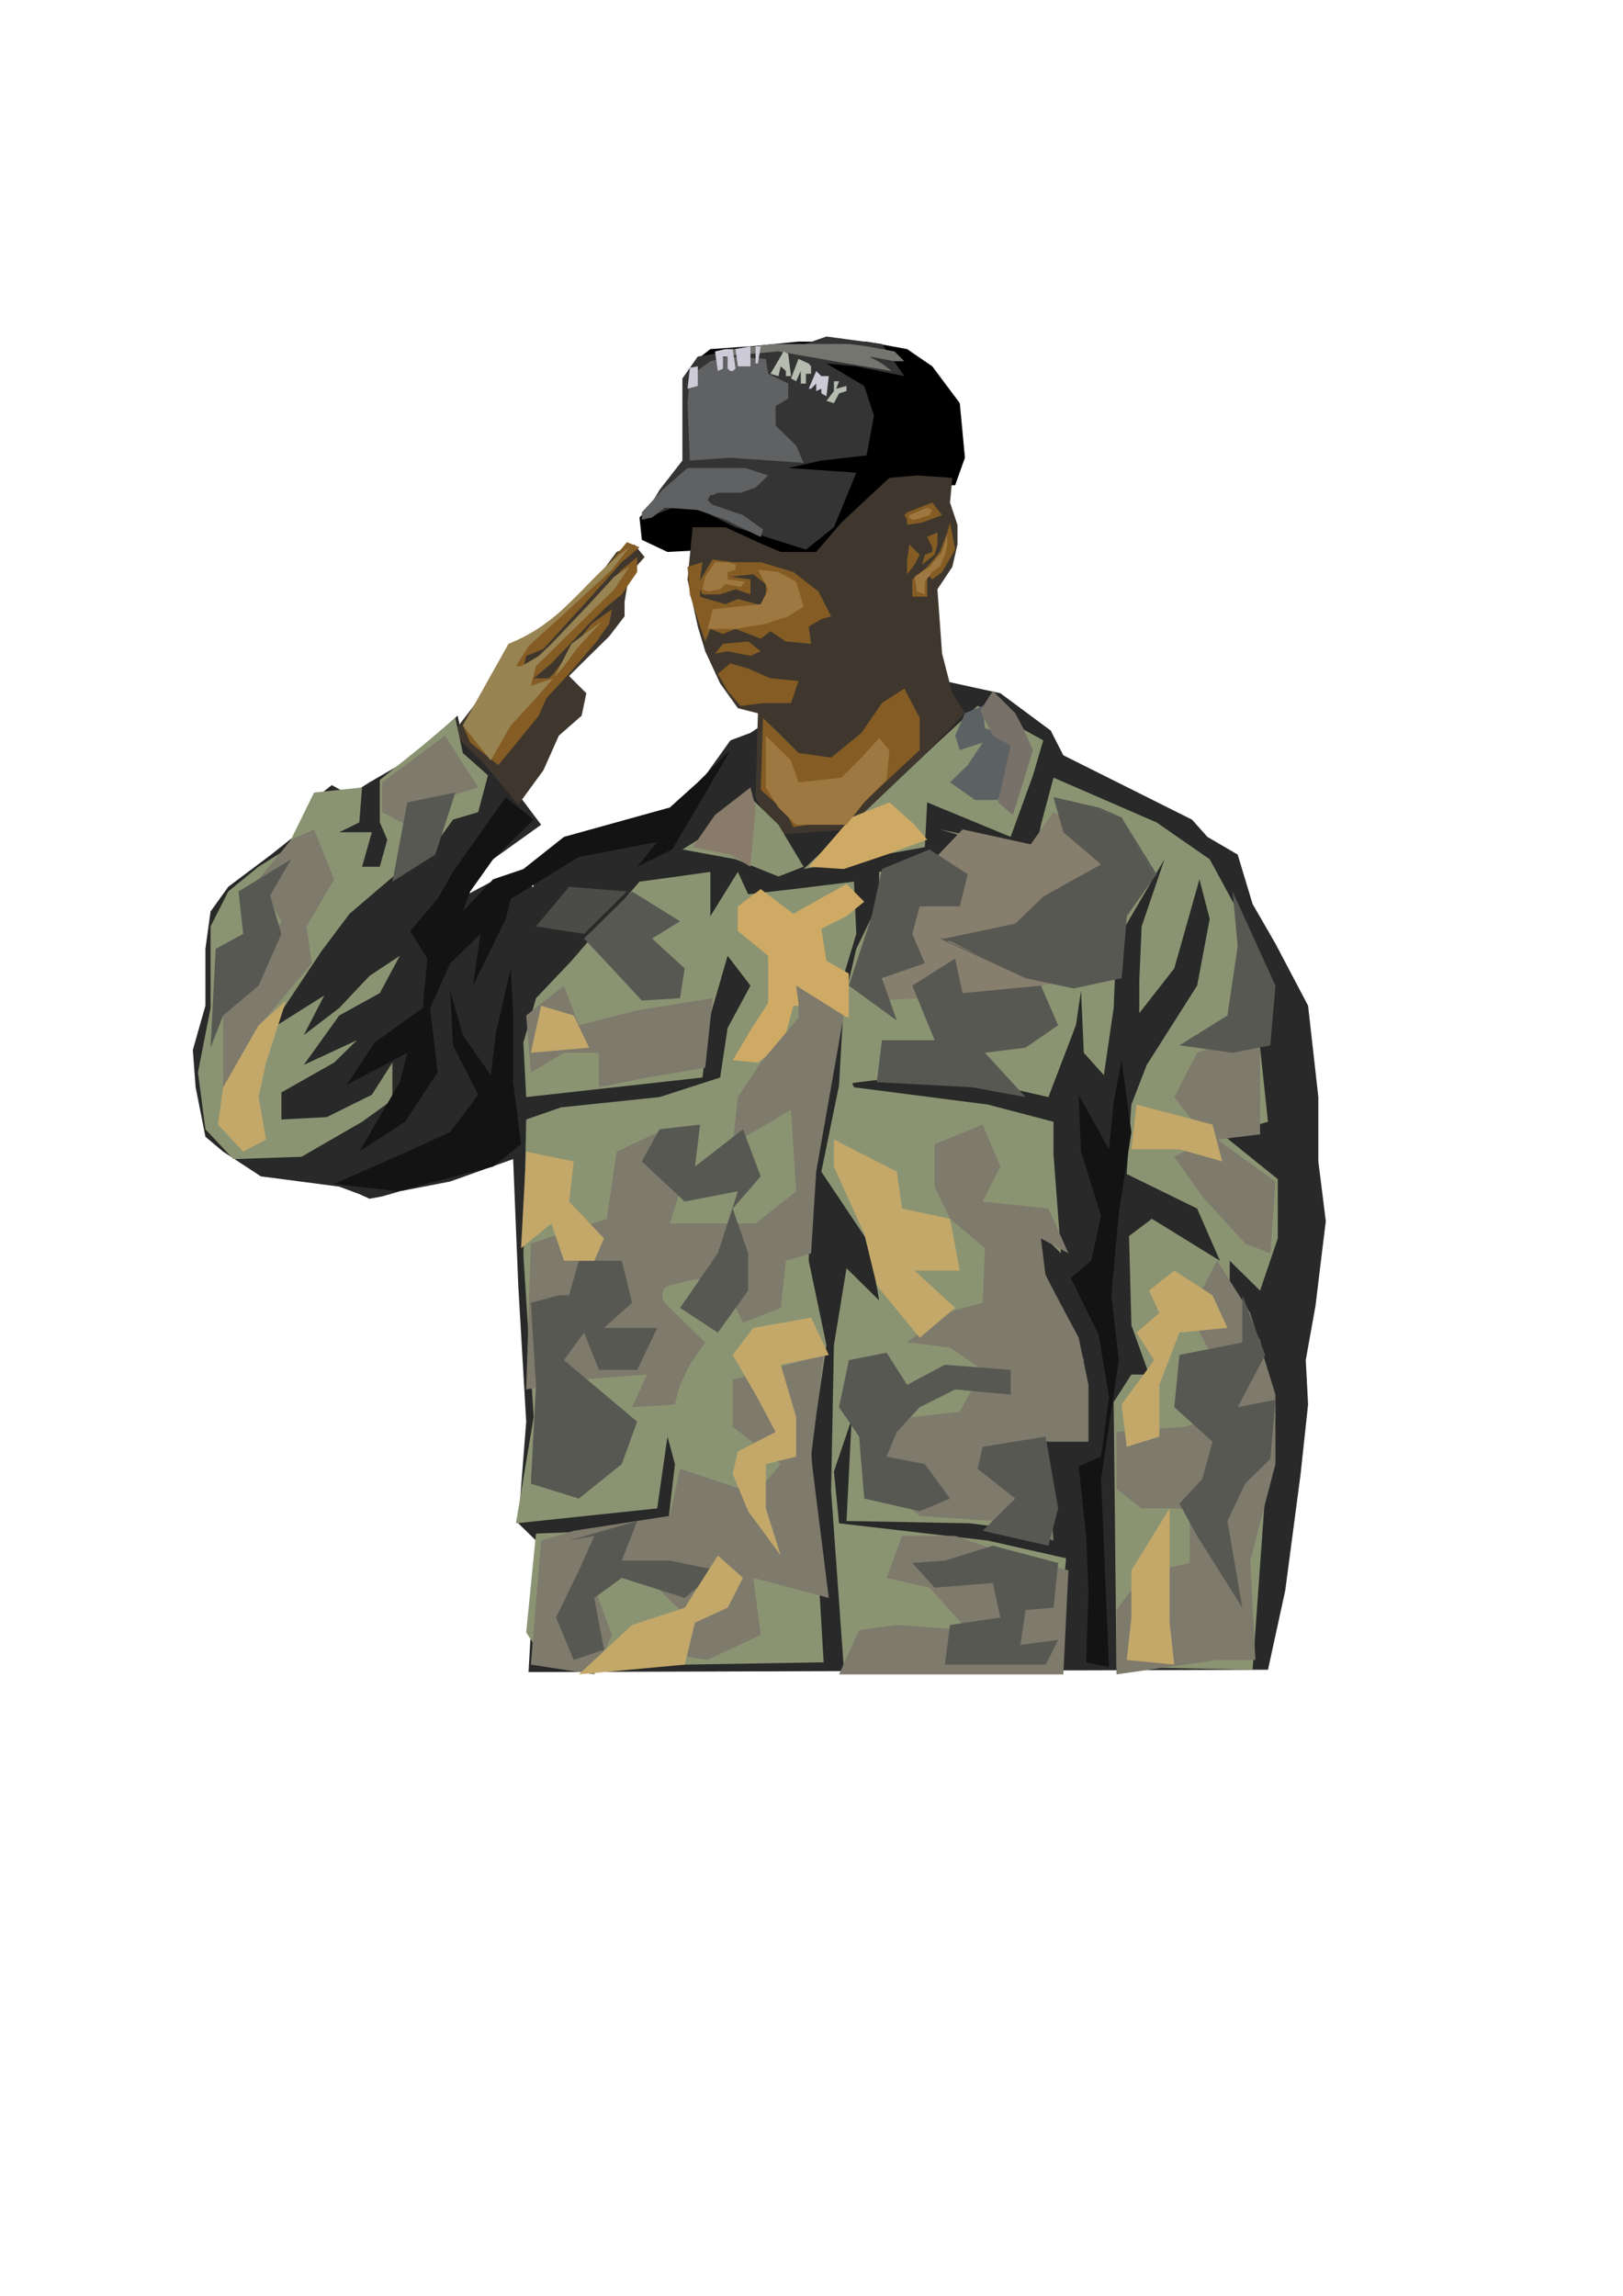 <?xml version="1.0" encoding="UTF-8" standalone="no"?>
<!-- Created with Inkscape (http://www.inkscape.org/) -->
<svg
   xmlns:dc="http://purl.org/dc/elements/1.1/"
   xmlns:cc="http://creativecommons.org/ns#"
   xmlns:rdf="http://www.w3.org/1999/02/22-rdf-syntax-ns#"
   xmlns:svg="http://www.w3.org/2000/svg"
   xmlns="http://www.w3.org/2000/svg"
   xmlns:sodipodi="http://sodipodi.sourceforge.net/DTD/sodipodi-0.dtd"
   xmlns:inkscape="http://www.inkscape.org/namespaces/inkscape"
   width="744.094"
   height="1052.362"
   id="svg6148"
   sodipodi:version="0.32"
   inkscape:version="0.46+pre4"
   sodipodi:docname="veteran2.svg"
   inkscape:output_extension="org.inkscape.output.svg.inkscape">
  <defs
     id="defs6150">
    <inkscape:perspective
       sodipodi:type="inkscape:persp3d"
       inkscape:vp_x="0 : 526.18109 : 1"
       inkscape:vp_y="0 : 1000 : 0"
       inkscape:vp_z="744.09448 : 526.18109 : 1"
       inkscape:persp3d-origin="372.04724 : 350.78739 : 1"
       id="perspective6156" />
  </defs>
  <sodipodi:namedview
     id="base"
     pagecolor="#ffffff"
     bordercolor="#666666"
     borderopacity="1.0"
     gridtolerance="10000"
     guidetolerance="10"
     objecttolerance="10"
     inkscape:pageopacity="0.0"
     inkscape:pageshadow="2"
     inkscape:zoom="0.35"
     inkscape:cx="-91.54177"
     inkscape:cy="597.74071"
     inkscape:document-units="px"
     inkscape:current-layer="layer1"
     showgrid="false"
     inkscape:window-width="1280"
     inkscape:window-height="751"
     inkscape:window-x="-4"
     inkscape:window-y="-4" />
  <g
     inkscape:label="Layer 1"
     inkscape:groupmode="layer"
     id="layer1">
    <path
       d="M 344.061,335.943 L 334.87,339.363 L 312.853,370.144 L 287.416,375.702 L 258.558,385.962 L 243.382,396.222 L 244.664,406.483 L 227.35,403.062 L 214.524,409.903 L 206.402,418.881 L 217.944,399.642 L 248.084,378.053 L 231.839,356.463 L 212.173,339.363 L 209.822,328.034 L 186.736,348.554 L 169.422,358.601 L 160.23,364.372 L 152.107,359.883 L 145.053,365.441 L 135.862,382.542 L 124.319,391.733 L 104.653,406.483 L 96.53,417.812 L 94.179,434.912 L 94.179,460.991 L 88.407,481.298 L 89.69,498.398 L 94.179,521.057 L 102.302,527.897 L 119.616,539.226 L 155.527,543.929 L 164.719,547.349 L 169.422,549.486 L 175.193,548.418 L 183.316,546.066 L 206.402,541.577 L 235.259,531.317 L 237.61,589.245 L 241.244,651.662 L 237.61,698.262 L 245.733,706.171 L 242.313,766.45 L 581.332,765.381 L 589.241,729.043 L 596.295,675.603 L 599.715,643.753 L 598.647,623.446 L 603.135,598.437 L 605.487,578.985 L 607.838,559.747 L 604.418,532.386 L 604.418,502.887 L 599.715,460.991 L 584.752,432.561 L 574.278,414.392 L 567.438,391.733 L 553.544,383.611 L 546.49,375.702 L 487.493,346.203 L 481.721,334.874 L 458.635,317.773 L 433.198,312.216 L 359.238,325.682 L 344.061,335.943"
       style="fill:#292929;fill-opacity:1;fill-rule:nonzero;stroke:none"
       id="path4034" />
    <path
       d="M 325.678,160.02 L 344.061,158.738 L 366.078,156.6 L 397.287,156.6 L 415.884,160.02 L 427.427,167.929 L 440.039,184.816 L 442.39,209.826 L 437.901,222.437 L 413.533,222.437 L 393.867,233.767 L 376.553,253.005 L 361.376,255.356 L 346.413,250.867 L 306.013,253.005 L 294.256,247.447 L 293.187,237.187 L 306.013,223.506 L 317.555,211.108 L 315.204,178.19 L 319.907,164.509 L 325.678,160.02"
       style="fill:#000000;fill-opacity:1;fill-rule:nonzero;stroke:none"
       id="path4036" />
    <path
       d="M 317.555,241.676 L 332.518,241.676 L 349.833,249.585 L 357.956,253.005 L 374.201,253.005 L 385.744,239.538 L 407.761,219.017 L 420.373,217.949 L 436.618,219.017 L 435.55,230.346 L 438.97,240.607 L 438.97,249.585 L 436.618,259.845 L 429.778,270.105 L 431.916,299.604 L 436.618,317.773 L 442.39,326.965 L 390.447,380.19 L 355.604,382.542 L 346.413,365.441 L 347.482,326.965 L 338.29,324.613 L 330.167,313.284 L 323.327,298.535 L 319.907,287.206 L 315.204,265.616 L 317.555,241.676"
       style="fill:#3f372d;fill-opacity:1;fill-rule:nonzero;stroke:none"
       id="path4038" />
    <path
       d="M 207.684,335.943 L 229.487,307.513 L 233.121,298.535 L 238.893,294.046 L 254.925,282.503 L 275.873,262.196 L 282.713,253.005 L 290.836,249.585 L 295.538,255.356 L 288.484,263.265 L 286.347,275.877 L 286.347,282.503 L 279.293,291.695 L 266.681,304.093 L 260.91,309.864 L 268.819,317.773 L 266.681,328.034 L 256.207,337.225 L 249.153,353.043 L 237.61,368.861 L 221.578,349.623 L 207.684,335.943"
       style="fill:#3f372d;fill-opacity:1;fill-rule:nonzero;stroke:none"
       id="path4040" />
    <path
       d="M 326.747,256.425 L 319.907,267.754 L 322.044,272.457 L 330.167,272.457 L 337.221,270.105 L 344.061,272.457 L 344.061,265.616 L 334.87,264.334 L 345.344,263.265 L 351.115,267.754 L 351.115,278.014 L 338.29,274.594 L 332.518,276.946 L 324.396,274.594 L 320.976,273.525 L 320.976,265.616 L 322.044,257.707 L 315.204,259.845 L 316.273,272.457 L 319.907,283.786 L 323.327,294.046 L 325.678,288.275 L 331.45,290.626 L 337.221,288.275 L 348.764,292.764 L 353.253,289.344 L 360.307,294.046 L 371.85,295.115 L 370.781,287.206 L 376.553,283.786 L 381.041,282.503 L 375.27,271.174 L 363.727,262.196 L 348.764,257.707 L 335.939,257.707 L 326.747,256.425"
       style="fill:#845c24;fill-opacity:1;fill-rule:nonzero;stroke:none"
       id="path4042" />
    <path
       d="M 331.45,295.115 L 342.993,294.046 L 348.764,298.535 L 344.061,300.673 L 333.587,298.535 L 327.816,299.604 L 331.45,295.115"
       style="fill:#845c24;fill-opacity:1;fill-rule:nonzero;stroke:none"
       id="path4044" />
    <path
       d="M 342.993,306.444 L 334.87,304.093 L 329.098,308.795 L 333.587,316.704 L 339.572,323.545 L 349.833,322.262 L 362.658,322.262 L 366.078,312.216 L 353.253,310.933 L 342.993,306.444"
       style="fill:#845c24;fill-opacity:1;fill-rule:nonzero;stroke:none"
       id="path4046" />
    <path
       d="M 334.87,305.375 L 342.993,307.513 L 353.253,310.933 L 366.078,312.216 L 361.376,322.262 L 349.833,322.262 L 339.572,323.545 L 334.87,315.636 L 330.167,308.795 L 334.87,305.375"
       style="fill:#845c24;fill-opacity:1;fill-rule:nonzero;stroke:none"
       id="path4048" />
    <path
       d="M 349.833,329.102 L 348.764,362.021 L 360.307,372.281 L 363.727,379.122 L 384.675,375.702 L 400.707,363.304 L 421.655,343.852 L 421.655,329.102 L 414.601,315.636 L 404.341,322.262 L 394.936,335.943 L 381.041,347.272 L 366.078,345.134 L 356.887,335.943 L 349.833,329.102"
       style="fill:#845c24;fill-opacity:1;fill-rule:nonzero;stroke:none"
       id="path4050" />
    <path
       d="M 415.884,234.835 L 427.427,230.346 L 431.916,236.118 L 422.724,239.538 L 415.884,240.607 L 415.884,238.255 L 414.601,236.118 L 415.884,234.835"
       style="fill:#845c24;fill-opacity:1;fill-rule:nonzero;stroke:none"
       id="path4052" />
    <path
       d="M 429.778,244.027 L 429.778,249.585 L 428.496,254.287 L 422.724,258.776 L 424.007,254.287 L 427.427,253.005 L 427.427,250.867 L 425.075,246.165 L 429.778,244.027"
       style="fill:#845c24;fill-opacity:1;fill-rule:nonzero;stroke:none"
       id="path4054" />
    <path
       d="M 416.953,249.585 L 421.655,254.287 L 419.304,258.776 L 415.884,263.265 L 415.884,256.425 L 416.953,249.585"
       style="fill:#845c24;fill-opacity:1;fill-rule:nonzero;stroke:none"
       id="path4056" />
    <path
       d="M 434.267,244.027 L 430.847,253.005 L 425.075,259.845 L 418.235,265.616 L 418.235,273.525 L 425.075,273.525 L 425.075,263.265 L 427.427,265.616 L 431.916,262.196 L 437.901,251.936 L 436.618,245.096 L 435.55,239.538 L 434.267,244.027"
       style="fill:#845c24;fill-opacity:1;fill-rule:nonzero;stroke:none"
       id="path4058" />
    <path
       d="M 215.593,326.965 L 234.19,300.673 L 244.664,294.046 L 272.453,266.685 L 287.416,248.516 L 293.187,250.867 L 285.064,257.707 L 268.819,275.877 L 249.153,297.466 L 241.244,300.673 L 239.962,306.444 L 250.436,298.535 L 270.101,276.946 L 285.064,261.128 L 292.118,255.356 L 292.118,262.196 L 285.064,272.457 L 278.224,278.014 L 270.101,285.923 L 252.787,304.093 L 244.664,310.933 L 251.504,310.933 L 253.856,308.795 L 263.047,296.184 L 271.17,285.923 L 280.575,279.297 L 279.293,285.923 L 273.521,294.046 L 260.91,308.795 L 250.436,320.125 L 247.015,328.034 L 233.121,345.134 L 228.419,350.692 L 215.593,340.432 L 212.173,332.523 L 215.593,326.965"
       style="fill:#845c24;fill-opacity:1;fill-rule:nonzero;stroke:none"
       id="path4060" />
    <path
       d="M 310.501,401.78 L 293.187,404.131 L 261.979,440.47 L 245.733,457.571 L 239.962,477.878 L 241.244,502.887 L 322.044,493.909 L 325.678,465.48 L 333.587,438.119 L 344.061,451.799 L 333.587,471.251 L 330.167,493.909 L 302.379,502.887 L 257.276,507.59 L 241.244,513.148 L 239.962,575.565 L 244.664,649.525 L 236.541,698.262 L 301.31,691.421 L 306.013,658.503 L 309.433,671.114 L 306.013,700.613 L 245.733,702.964 L 241.244,748.281 L 251.504,764.099 L 377.621,761.961 L 371.85,664.274 L 378.904,616.606 L 370.781,577.916 L 371.85,534.737 L 382.324,462.06 L 392.584,428.072 L 391.516,404.131 L 363.727,407.551 L 342.993,409.903 L 338.29,399.642 L 325.678,419.949 L 325.678,399.642 L 310.501,401.78"
       style="fill:#8b9472;fill-opacity:1;fill-rule:nonzero;stroke:none"
       id="path4062" />
    <path
       d="M 341.71,363.304 L 325.678,381.473 L 312.853,389.382 L 337.221,393.871 L 356.887,401.78 L 368.43,397.291 L 356.887,378.053 L 341.71,363.304"
       style="fill:#8b9472;fill-opacity:1;fill-rule:nonzero;stroke:none"
       id="path4064" />
    <path
       d="M 448.161,323.545 L 428.496,341.714 L 398.57,370.144 L 368.43,398.36 L 424.007,388.313 L 425.075,367.793 L 463.338,383.611 L 473.598,355.395 L 478.301,339.363 L 459.704,329.102 L 448.161,323.545"
       style="fill:#8b9472;fill-opacity:1;fill-rule:nonzero;stroke:none"
       id="path4066" />
    <path
       d="M 438.97,382.542 L 435.55,397.291 L 403.058,399.642 L 403.058,413.323 L 392.584,434.912 L 386.813,459.708 L 384.675,497.33 L 393.867,496.047 L 430.847,491.558 L 480.652,502.887 L 493.264,469.969 L 495.615,454.151 L 496.898,482.58 L 506.09,492.841 L 510.578,462.06 L 511.861,431.492 L 533.878,393.871 L 523.404,424.652 L 522.335,449.662 L 522.335,464.411 L 538.367,443.89 L 549.91,403.062 L 554.613,421.232 L 548.841,451.799 L 525.755,488.138 L 518.701,506.307 L 516.564,538.157 L 548.841,553.975 L 559.315,577.916 L 528.107,558.678 L 517.632,566.587 L 518.701,607.415 L 526.824,630.073 L 518.701,630.073 L 510.578,642.685 L 511.861,764.099 L 574.278,765.381 L 580.05,684.795 L 584.752,648.242 L 577.698,614.255 L 563.804,593.734 L 563.804,577.916 L 577.698,591.597 L 585.821,567.656 L 585.821,540.509 L 560.384,519.988 L 581.332,514.216 L 577.698,480.229 L 571.927,425.721 L 554.613,393.871 L 530.244,376.984 L 483.004,356.463 L 477.232,378.053 L 473.598,397.291 L 452.864,384.893 L 430.847,380.19 L 438.97,382.542"
       style="fill:#8b9472;fill-opacity:1;fill-rule:nonzero;stroke:none"
       id="path4068" />
    <path
       d="M 391.516,498.398 L 452.864,506.307 L 483.004,514.216 L 483.004,529.179 L 486.424,574.496 L 472.53,560.815 L 477.232,580.267 L 486.424,598.437 L 496.898,623.446 L 489.844,658.503 L 477.232,655.083 L 480.652,702.964 L 444.741,698.262 L 388.095,697.193 L 390.447,650.594 L 382.324,674.535 L 384.675,698.262 L 452.864,706.171 L 488.775,714.293 L 484.073,764.099 L 386.813,764.099 L 381.041,683.512 L 382.324,616.606 L 388.095,581.336 L 403.058,596.085 L 398.57,570.007 L 376.553,537.088 L 386.813,487.069 L 391.516,498.398"
       style="fill:#8b9472;fill-opacity:1;fill-rule:nonzero;stroke:none"
       id="path4070" />
    <path
       d="M 208.753,329.102 L 212.173,345.134 L 223.716,355.395 L 219.227,372.281 L 207.684,375.702 L 199.561,387.031 L 188.018,395.153 L 160.23,418.881 L 147.404,435.981 L 123.25,472.32 L 148.687,456.288 L 139.282,474.457 L 155.527,462.06 L 169.422,447.31 L 183.316,438.119 L 174.124,455.219 L 155.527,465.48 L 139.282,488.138 L 163.65,476.809 L 153.176,487.069 L 129.021,500.75 L 129.021,513.148 L 149.756,512.079 L 170.49,501.818 L 179.896,487.069 L 179.896,504.17 L 166.001,514.216 L 138.213,530.248 L 107.004,531.317 L 94.179,517.636 L 90.759,491.558 L 96.53,462.06 L 96.53,424.652 L 104.653,408.62 L 118.547,397.291 L 131.159,389.382 L 143.984,363.304 L 166.001,360.952 L 164.719,376.984 L 155.527,381.473 L 170.49,381.473 L 166.001,397.291 L 174.124,397.291 L 177.544,384.893 L 174.124,376.984 L 174.124,357.532 L 193.79,341.714 L 208.753,329.102"
       style="fill:#8b9472;fill-opacity:1;fill-rule:nonzero;stroke:none"
       id="path4072" />
    <path
       d="M 396.218,176.907 L 378.904,166.647 L 392.584,167.929 L 414.601,172.418 L 404.341,157.669 L 378.904,154.249 L 359.238,161.089 L 333.587,161.089 L 319.907,163.44 L 312.853,173.487 L 312.853,211.108 L 302.379,224.575 L 294.256,238.255 L 311.784,231.415 L 323.327,234.835 L 337.221,241.676 L 369.499,251.936 L 382.324,241.676 L 392.584,216.666 L 361.376,214.528 L 376.553,211.108 L 397.287,208.757 L 400.707,190.588 L 396.218,176.907"
       style="fill:#343434;fill-opacity:1;fill-rule:nonzero;stroke:none"
       id="path4074" />
    <path
       d="M 315.204,214.528 L 303.661,224.575 L 294.256,234.835 L 294.256,238.255 L 298.959,237.187 L 304.73,232.698 L 319.907,233.767 L 332.518,238.255 L 348.764,246.165 L 349.833,242.744 L 340.641,236.118 L 326.747,231.415 L 324.396,229.278 L 325.678,226.926 L 326.747,226.926 L 329.098,225.858 L 339.572,225.858 L 346.413,223.506 L 352.184,217.949 L 341.71,214.528 L 315.204,214.528"
       style="fill:#606162;fill-opacity:1;fill-rule:nonzero;stroke:none"
       id="path4076" />
    <path
       d="M 389.164,157.669 L 354.536,157.669 L 335.939,160.02 L 330.167,163.44 L 356.887,161.089 L 382.324,165.578 L 408.83,170.067 L 404.341,166.647 L 398.57,163.44 L 410.112,165.578 L 414.601,165.578 L 410.112,161.089 L 397.287,158.738 L 389.164,157.669"
       style="fill:#75756f;fill-opacity:1;fill-rule:nonzero;stroke:none"
       id="path4078" />
    <path
       d="M 325.678,165.578 L 316.273,172.418 L 315.204,184.816 L 316.273,211.108 L 334.87,209.826 L 368.43,212.177 L 365.01,204.268 L 355.604,195.076 L 355.604,186.099 L 361.376,182.679 L 361.376,175.838 L 352.184,171.349 L 351.115,164.509 L 333.587,163.44 L 325.678,165.578"
       style="fill:#606162;fill-opacity:1;fill-rule:nonzero;stroke:none"
       id="path4080" />
    <path
       d="M 407.761,367.793 L 390.447,374.633 L 370.781,397.291 L 386.813,398.36 L 406.479,391.733 L 425.075,384.893 L 419.304,378.053 L 407.761,367.793"
       style="fill:#ceaa65;fill-opacity:1;fill-rule:nonzero;stroke:none"
       id="path4082" />
    <path
       d="M 346.413,370.144 L 344.061,397.291 L 334.87,391.733 L 317.555,388.313 L 327.816,373.564 L 344.061,360.952 L 346.413,370.144"
       style="fill:#897b6a;fill-opacity:1;fill-rule:nonzero;stroke:none"
       id="path4084" />
    <path
       d="M 450.513,323.545 L 442.39,326.965 L 437.901,337.225 L 440.039,343.852 L 450.513,340.432 L 443.672,350.692 L 435.55,358.601 L 447.092,366.724 L 457.567,366.724 L 463.338,350.692 L 463.338,337.225 L 451.581,333.805 L 450.513,323.545"
       style="fill:#5c6264;fill-opacity:1;fill-rule:nonzero;stroke:none"
       id="path4086" />
    <path
       d="M 455.215,316.704 L 449.444,325.682 L 455.215,337.225 L 463.338,341.714 L 457.567,367.793 L 464.407,373.564 L 473.598,343.852 L 469.11,333.805 L 465.476,326.965 L 455.215,316.704"
       style="fill:#787169;fill-opacity:1;fill-rule:nonzero;stroke:none"
       id="path4088" />
    <path
       d="M 348.764,407.551 L 363.727,418.881 L 388.095,405.2 L 396.218,413.323 L 388.095,419.949 L 376.553,425.721 L 378.904,440.47 L 389.164,446.242 L 389.164,466.548 L 377.621,462.06 L 363.727,460.991 L 359.238,477.878 L 347.482,487.069 L 335.939,486 L 344.061,472.32 L 352.184,459.708 L 352.184,438.119 L 338.29,426.79 L 338.29,415.46 L 348.764,407.551"
       style="fill:#ceaa65;fill-opacity:1;fill-rule:nonzero;stroke:none"
       id="path4090" />
    <path
       d="M 313.922,168.998 L 319.907,167.929 L 319.907,176.907 L 315.204,178.19 L 316.273,168.998 L 313.922,168.998"
       style="fill:#cecbd8;fill-opacity:1;fill-rule:nonzero;stroke:none"
       id="path4092" />
    <path
       d="M 327.816,161.089 L 329.098,170.067 L 331.45,168.998 L 331.45,163.44 L 333.587,163.44 L 333.587,168.998 L 334.87,170.067 L 335.939,170.067 L 337.221,168.998 L 335.939,160.02 L 332.518,160.02 L 327.816,161.089"
       style="fill:#cecbd8;fill-opacity:1;fill-rule:nonzero;stroke:none"
       id="path4094" />
    <path
       d="M 337.221,160.02 L 338.29,167.929 L 344.061,167.929 L 344.061,158.738 L 337.221,160.02"
       style="fill:#cecbd8;fill-opacity:1;fill-rule:nonzero;stroke:none"
       id="path4096" />
    <path
       d="M 346.413,158.738 L 346.413,166.647 L 347.482,166.647 L 348.764,158.738 L 346.413,158.738"
       style="fill:#cecbd8;fill-opacity:1;fill-rule:nonzero;stroke:none"
       id="path4098" />
    <path
       d="M 359.238,161.089 L 353.253,171.349 L 356.887,172.418 L 357.956,167.929 L 360.307,170.067 L 360.307,172.418 L 362.658,172.418 L 361.376,162.158 L 359.238,161.089"
       style="fill:#b5bbae;fill-opacity:1;fill-rule:nonzero;stroke:none"
       id="path4100" />
    <path
       d="M 366.078,164.509 L 362.658,173.487 L 365.01,174.77 L 367.147,170.067 L 367.147,175.838 L 369.499,175.838 L 369.499,171.349 L 371.85,171.349 L 371.85,167.929 L 370.781,166.647 L 366.078,164.509"
       style="fill:#b5bbae;fill-opacity:1;fill-rule:nonzero;stroke:none"
       id="path4102" />
    <path
       d="M 374.201,170.067 L 370.781,178.19 L 371.85,178.19 L 374.201,175.838 L 374.201,179.258 L 376.553,178.19 L 376.553,180.327 L 378.904,181.61 L 379.973,172.418 L 376.553,172.418 L 374.201,170.067"
       style="fill:#cecbd8;fill-opacity:1;fill-rule:nonzero;stroke:none"
       id="path4104" />
    <path
       d="M 382.324,174.77 L 382.324,179.258 L 378.904,183.747 L 382.324,184.816 L 384.675,180.327 L 388.095,179.258 L 388.095,176.907 L 383.393,178.19 L 384.675,174.77 L 382.324,174.77"
       style="fill:#b5bbae;fill-opacity:1;fill-rule:nonzero;stroke:none"
       id="path4106" />
    <path
       d="M 351.115,343.852 L 351.115,360.952 L 356.887,370.144 L 365.01,378.053 L 388.095,378.053 L 396.218,367.793 L 406.479,357.532 L 407.761,343.852 L 403.058,338.294 L 394.936,347.272 L 385.744,356.463 L 366.078,358.601 L 362.658,348.554 L 351.115,337.225 L 351.115,343.852"
       style="fill:#9d7840;fill-opacity:1;fill-rule:nonzero;stroke:none"
       id="path4108" />
    <path
       d="M 347.482,261.128 L 352.184,270.105 L 348.764,276.946 L 338.29,278.014 L 326.747,279.297 L 324.396,288.275 L 337.221,288.275 L 351.115,285.923 L 361.376,282.503 L 368.43,278.014 L 365.01,266.685 L 356.887,262.196 L 347.482,261.128"
       style="fill:#9d7840;fill-opacity:1;fill-rule:nonzero;stroke:none"
       id="path4110" />
    <path
       d="M 327.816,257.707 L 323.327,264.334 L 322.044,270.105 L 324.396,271.174 L 330.167,270.105 L 332.518,267.754 L 339.572,269.037 L 341.71,266.685 L 333.587,265.616 L 333.587,262.196 L 337.221,261.128 L 337.221,258.776 L 333.587,257.707 L 327.816,257.707"
       style="fill:#9d7840;fill-opacity:1;fill-rule:nonzero;stroke:none"
       id="path4112" />
    <path
       d="M 416.953,236.118 L 425.075,232.698 L 427.427,233.767 L 426.144,236.118 L 419.304,238.255 L 418.235,238.255 L 416.953,237.187 L 416.953,236.118"
       style="fill:#9d7840;fill-opacity:1;fill-rule:nonzero;stroke:none"
       id="path4114" />
    <path
       d="M 419.304,264.334 L 420.373,271.174 L 424.007,272.457 L 424.007,266.685 L 427.427,262.196 L 430.847,259.845 L 433.198,254.287 L 434.267,249.585 L 434.267,245.096 L 431.916,253.005 L 426.144,259.845 L 419.304,264.334"
       style="fill:#9d7840;fill-opacity:1;fill-rule:nonzero;stroke:none"
       id="path4116" />
    <path
       d="M 483.004,372.281 L 514.212,389.382 L 504.807,404.131 L 477.232,417.812 L 472.53,430.21 L 483.004,450.73 L 460.987,455.219 L 401.99,458.639 L 421.655,400.711 L 441.321,380.19 L 472.53,387.031 L 483.004,372.281"
       style="fill:#877e6d;fill-opacity:1;fill-rule:nonzero;stroke:none"
       id="path4118" />
    <path
       d="M 426.144,389.382 L 443.672,400.711 L 440.039,415.46 L 421.655,415.46 L 418.235,428.072 L 424.007,441.539 L 404.341,448.379 L 411.181,467.831 L 389.164,451.799 L 399.638,419.949 L 404.341,398.36 L 426.144,389.382"
       style="fill:#585853;fill-opacity:1;fill-rule:nonzero;stroke:none"
       id="path4120" />
    <path
       d="M 483.004,365.441 L 493.264,367.793 L 514.212,374.633 L 529.175,400.711 L 516.564,419.949 L 514.212,448.379 L 492.195,451.799 L 470.178,448.379 L 433.198,430.21 L 465.476,424.652 L 479.37,410.972 L 504.807,396.222 L 487.493,380.19 L 483.004,365.441"
       style="fill:#585853;fill-opacity:1;fill-rule:nonzero;stroke:none"
       id="path4122" />
    <path
       d="M 483.004,365.441 L 487.493,381.473 L 504.807,396.222 L 478.301,410.972 L 465.476,423.369 L 433.198,430.21 L 430.847,430.21 L 470.178,448.379 L 492.195,453.082 L 514.212,448.379 L 516.564,419.949 L 530.244,400.711 L 514.212,374.633 L 503.738,370.144 L 493.264,367.793 L 483.004,365.441 z M 487.493,380.19 L 484.073,366.724 L 494.547,368.861 L 503.738,371.213 L 514.212,374.633 L 529.175,400.711 L 515.281,419.949 L 512.93,447.31 L 492.195,451.799 L 470.178,447.31 L 434.267,431.492 L 465.476,424.652 L 479.37,412.04 L 504.807,396.222 L 506.09,396.222 L 487.493,380.19"
       style="fill:#585853;fill-opacity:1;fill-rule:nonzero;stroke:none"
       id="path4124" />
    <path
       d="M 258.558,451.799 L 265.399,469.969 L 292.118,463.128 L 326.747,457.571 L 323.327,489.421 L 296.607,493.909 L 274.59,498.398 L 274.59,482.58 L 258.558,482.58 L 243.382,491.558 L 241.244,465.48 L 258.558,451.799"
       style="fill:#7e7a6c;fill-opacity:1;fill-rule:nonzero;stroke:none"
       id="path4126" />
    <path
       d="M 365.01,467.831 L 348.764,487.069 L 338.29,502.887 L 335.939,524.477 L 362.658,508.659 L 365.01,546.066 L 346.413,560.815 L 307.081,560.815 L 313.922,539.226 L 304.73,517.636 L 282.713,527.897 L 278.224,558.678 L 243.382,570.007 L 241.244,636.913 L 265.399,632.424 L 296.607,630.073 L 289.767,645.036 L 309.433,643.753 L 310.501,639.264 L 311.784,634.776 L 316.273,625.584 L 323.327,615.324 L 309.433,601.857 L 304.73,597.154 L 303.661,595.017 L 303.661,592.665 L 304.73,590.314 L 307.081,589.245 L 315.204,587.108 L 323.327,585.825 L 331.45,587.108 L 340.641,606.346 L 357.956,599.506 L 360.307,577.916 L 371.85,574.496 L 374.201,537.088 L 386.813,465.48 L 365.01,451.799 L 366.078,459.708 L 366.078,466.548 L 365.01,467.831"
       style="fill:#7e7a6c;fill-opacity:1;fill-rule:nonzero;stroke:none"
       id="path4128" />
    <path
       d="M 377.621,621.095 L 335.939,632.424 L 335.939,654.014 L 357.956,671.114 L 346.413,684.795 L 311.784,673.252 L 307.081,694.841 L 263.047,701.682 L 248.084,706.171 L 243.382,763.03 L 272.453,767.519 L 280.575,749.35 L 272.453,727.76 L 289.767,716.431 L 311.784,738.021 L 294.256,756.19 L 324.396,760.893 L 348.764,749.35 L 345.344,723.271 L 379.973,732.463 L 371.85,667.694 L 377.621,621.095"
       style="fill:#7e7a6c;fill-opacity:1;fill-rule:nonzero;stroke:none"
       id="path4130" />
    <path
       d="M 577.698,472.32 L 548.841,482.58 L 538.367,502.887 L 553.544,522.339 L 538.367,530.248 L 551.192,548.418 L 570.858,570.007 L 582.401,574.496 L 584.752,541.577 L 558.033,522.339 L 577.698,519.988 L 577.698,472.32"
       style="fill:#7e7a6c;fill-opacity:1;fill-rule:nonzero;stroke:none"
       id="path4132" />
    <path
       d="M 399.638,651.662 L 440.039,647.173 L 450.513,627.935 L 435.55,617.675 L 415.884,615.324 L 433.198,601.857 L 450.513,597.154 L 451.581,572.145 L 435.55,558.678 L 428.496,543.929 L 428.496,524.477 L 450.513,515.499 L 458.635,534.737 L 450.513,550.769 L 480.652,553.975 L 489.844,574.496 L 477.232,567.656 L 479.37,584.756 L 494.547,613.186 L 499.036,634.776 L 499.036,660.854 L 479.37,660.854 L 483.004,706.171 L 455.215,697.193 L 421.655,694.841 L 397.287,675.603 L 399.638,651.662"
       style="fill:#7e7a6c;fill-opacity:1;fill-rule:nonzero;stroke:none"
       id="path4134" />
    <path
       d="M 457.567,710.873 L 437.901,704.033 L 413.533,704.033 L 406.479,723.271 L 426.144,727.76 L 443.672,747.212 L 411.181,744.861 L 393.867,747.212 L 384.675,767.519 L 487.493,767.519 L 489.844,719.851 L 457.567,710.873"
       style="fill:#7e7a6c;fill-opacity:1;fill-rule:nonzero;stroke:none"
       id="path4136" />
    <path
       d="M 565.087,627.935 L 565.087,647.173 L 543.07,654.014 L 511.861,656.365 L 511.861,682.444 L 523.404,691.421 L 545.421,691.421 L 545.421,716.431 L 524.473,721.134 L 511.861,738.021 L 511.861,767.519 L 558.033,760.893 L 575.561,760.893 L 573.209,715.362 L 584.752,671.114 L 584.752,639.264 L 573.209,601.857 L 558.033,577.916 L 545.421,601.857 L 553.544,617.675 L 565.087,627.935"
       style="fill:#7e7a6c;fill-opacity:1;fill-rule:nonzero;stroke:none"
       id="path4138" />
    <path
       d="M 441.321,455.219 L 477.232,451.799 L 485.141,469.969 L 470.178,480.229 L 451.581,482.58 L 470.178,502.887 L 445.81,498.398 L 401.99,496.047 L 404.341,476.809 L 428.496,476.809 L 418.235,451.799 L 437.901,439.401 L 441.321,455.219"
       style="fill:#585853;fill-opacity:1;fill-rule:nonzero;stroke:none"
       id="path4140" />
    <path
       d="M 382.324,534.737 L 382.324,522.339 L 411.181,537.088 L 413.533,553.975 L 435.55,558.678 L 440.039,582.405 L 419.304,582.405 L 437.901,599.506 L 421.655,613.186 L 401.99,589.245 L 396.218,565.518 L 382.324,534.737"
       style="fill:#c3a86a;fill-opacity:1;fill-rule:nonzero;stroke:none"
       id="path4142" />
    <path
       d="M 463.338,627.935 L 433.198,625.584 L 415.884,634.776 L 406.479,620.026 L 389.164,623.446 L 384.675,645.036 L 393.867,658.503 L 396.218,686.932 L 421.655,692.704 L 435.55,686.932 L 424.007,671.114 L 406.479,667.694 L 411.181,656.365 L 421.655,645.036 L 437.901,636.913 L 463.338,639.264 L 463.338,627.935"
       style="fill:#585853;fill-opacity:1;fill-rule:nonzero;stroke:none"
       id="path4144" />
    <path
       d="M 479.37,658.503 L 450.513,663.205 L 448.161,673.252 L 465.476,686.932 L 450.513,701.682 L 480.652,708.522 L 485.141,691.421 L 479.37,658.503"
       style="fill:#585853;fill-opacity:1;fill-rule:nonzero;stroke:none"
       id="path4146" />
    <path
       d="M 455.215,708.522 L 433.198,715.362 L 418.235,716.431 L 428.496,727.76 L 455.215,725.623 L 458.635,741.441 L 435.55,744.861 L 433.198,763.03 L 479.37,763.03 L 485.141,751.701 L 467.827,754.052 L 470.178,738.021 L 483.004,736.952 L 485.141,716.431 L 455.215,708.522"
       style="fill:#585853;fill-opacity:1;fill-rule:nonzero;stroke:none"
       id="path4148" />
    <path
       d="M 243.382,597.154 L 251.504,595.017 L 256.207,593.734 L 260.91,593.734 L 265.399,577.916 L 285.064,577.916 L 289.767,597.154 L 276.942,608.697 L 301.31,608.697 L 292.118,627.935 L 274.59,627.935 L 267.75,610.835 L 258.558,623.446 L 292.118,651.662 L 285.064,671.114 L 265.399,686.932 L 243.382,680.092 L 245.733,634.776 L 243.382,597.154"
       style="fill:#585853;fill-opacity:1;fill-rule:nonzero;stroke:none"
       id="path4150" />
    <path
       d="M 272.453,704.033 L 265.399,719.851 L 254.925,741.441 L 263.047,760.893 L 276.942,756.19 L 272.453,732.463 L 285.064,723.271 L 313.922,732.463 L 329.098,719.851 L 307.081,715.362 L 285.064,715.362 L 292.118,697.193 L 260.91,706.171 L 272.453,704.033"
       style="fill:#585853;fill-opacity:1;fill-rule:nonzero;stroke:none"
       id="path4152" />
    <path
       d="M 289.767,408.62 L 311.784,422.301 L 298.959,430.21 L 313.922,443.89 L 311.784,457.571 L 294.256,458.639 L 280.575,443.89 L 267.75,430.21 L 289.767,408.62"
       style="fill:#585853;fill-opacity:1;fill-rule:nonzero;stroke:none"
       id="path4154" />
    <path
       d="M 318.624,534.737 L 340.641,517.636 L 348.764,539.226 L 335.939,553.975 L 342.993,574.496 L 342.993,591.597 L 329.098,610.835 L 311.784,599.506 L 329.098,574.496 L 338.29,546.066 L 313.922,550.769 L 294.256,532.386 L 302.379,517.636 L 320.976,515.499 L 318.624,534.737"
       style="fill:#585853;fill-opacity:1;fill-rule:nonzero;stroke:none"
       id="path4156" />
    <path
       d="M 371.85,603.995 L 345.344,608.697 L 335.939,621.095 L 346.413,639.264 L 355.604,656.365 L 338.29,665.343 L 335.939,675.603 L 342.993,692.704 L 357.956,713.011 L 351.115,691.421 L 351.115,671.114 L 365.01,667.694 L 365.01,649.525 L 357.956,625.584 L 379.973,621.095 L 371.85,603.995"
       style="fill:#c3a86a;fill-opacity:1;fill-rule:nonzero;stroke:none"
       id="path4158" />
    <path
       d="M 241.244,527.897 L 263.047,532.386 L 260.91,550.769 L 276.942,567.656 L 272.453,577.916 L 258.558,577.916 L 252.787,560.815 L 238.893,572.145 L 241.244,527.897"
       style="fill:#c3a86a;fill-opacity:1;fill-rule:nonzero;stroke:none"
       id="path4160" />
    <path
       d="M 329.098,713.011 L 313.922,736.952 L 289.767,744.861 L 265.399,767.519 L 313.922,763.03 L 318.624,743.792 L 333.587,736.952 L 340.641,723.271 L 329.098,713.011"
       style="fill:#c3a86a;fill-opacity:1;fill-rule:nonzero;stroke:none"
       id="path4162" />
    <path
       d="M 569.576,615.324 L 540.718,621.095 L 538.367,645.036 L 555.895,660.854 L 551.192,677.955 L 540.718,689.284 L 548.841,704.033 L 569.576,736.952 L 562.735,697.193 L 570.858,680.092 L 582.401,668.763 L 584.752,641.616 L 567.438,645.036 L 580.05,621.095 L 569.576,593.734 L 569.576,615.324"
       style="fill:#585853;fill-opacity:1;fill-rule:nonzero;stroke:none"
       id="path4164" />
    <path
       d="M 567.438,433.63 L 562.735,465.48 L 540.718,479.16 L 565.087,482.58 L 582.401,479.16 L 584.752,451.799 L 565.087,408.62 L 567.438,433.63"
       style="fill:#585853;fill-opacity:1;fill-rule:nonzero;stroke:none"
       id="path4166" />
    <path
       d="M 538.367,582.405 L 526.824,591.597 L 531.527,601.857 L 521.053,610.835 L 529.175,623.446 L 514.212,643.753 L 516.564,663.205 L 531.527,658.503 L 531.527,634.776 L 540.718,610.835 L 562.735,608.697 L 555.895,593.734 L 538.367,582.405"
       style="fill:#c3a86a;fill-opacity:1;fill-rule:nonzero;stroke:none"
       id="path4168" />
    <path
       d="M 521.053,506.307 L 555.895,515.499 L 560.384,532.386 L 540.718,526.828 L 518.701,526.828 L 521.053,506.307"
       style="fill:#c3a86a;fill-opacity:1;fill-rule:nonzero;stroke:none"
       id="path4170" />
    <path
       d="M 536.229,713.011 L 536.229,743.792 L 538.367,763.03 L 516.564,760.893 L 518.701,741.441 L 518.701,719.851 L 536.229,691.421 L 536.229,713.011"
       style="fill:#c3a86a;fill-opacity:1;fill-rule:nonzero;stroke:none"
       id="path4172" />
    <path
       d="M 248.084,460.991 L 263.047,465.48 L 270.101,480.229 L 243.382,482.58 L 248.084,460.991"
       style="fill:#c3a86a;fill-opacity:1;fill-rule:nonzero;stroke:none"
       id="path4174" />
    <path
       d="M 287.416,408.62 L 260.91,406.483 L 245.733,424.652 L 267.75,428.072 L 287.416,408.62"
       style="fill:#4b4c47;fill-opacity:1;fill-rule:nonzero;stroke:none"
       id="path4176" />
    <path
       d="M 204.05,337.225 L 175.193,358.601 L 175.193,372.281 L 190.156,380.19 L 197.21,367.793 L 219.227,360.952 L 204.05,337.225"
       style="fill:#7e7a6c;fill-opacity:1;fill-rule:nonzero;stroke:none"
       id="path4178" />
    <path
       d="M 143.984,380.19 L 153.176,403.062 L 140.564,424.652 L 142.916,441.539 L 120.899,467.831 L 102.302,500.75 L 102.302,465.48 L 116.196,446.242 L 129.021,422.301 L 118.547,403.062 L 133.51,384.893 L 143.984,380.19"
       style="fill:#7e7a6c;fill-opacity:1;fill-rule:nonzero;stroke:none"
       id="path4180" />
    <path
       d="M 118.547,469.969 L 102.302,498.398 L 99.95,515.499 L 111.493,527.897 L 121.967,522.339 L 118.547,502.887 L 121.967,487.069 L 131.159,458.639 L 118.547,469.969"
       style="fill:#c3a86a;fill-opacity:1;fill-rule:nonzero;stroke:none"
       id="path4182" />
    <path
       d="M 121.967,404.131 L 129.021,428.072 L 118.547,451.799 L 102.302,465.48 L 96.53,480.229 L 98.882,434.912 L 111.493,428.072 L 109.356,408.62 L 133.51,393.871 L 120.899,415.46 L 121.967,404.131"
       style="fill:#585853;fill-opacity:1;fill-rule:nonzero;stroke:none"
       id="path4184" />
    <path
       d="M 186.736,367.793 L 179.896,404.131 L 199.561,391.733 L 208.753,363.304 L 186.736,367.793"
       style="fill:#585853;fill-opacity:1;fill-rule:nonzero;stroke:none"
       id="path4186" />
    <path
       d="M 212.173,332.523 L 233.121,295.115 C 259.485,284.623 267.946,265.463 288.484,250.867 L 280.575,261.128 L 258.558,281.434 L 242.313,296.184 L 236.541,305.375 L 238.893,305.375 L 241.244,304.093 L 247.015,300.673 L 252.787,295.115 L 270.101,276.946 L 281.644,264.334 L 288.484,259.845 L 281.644,270.105 L 267.75,283.786 L 245.733,305.375 L 243.382,314.353 L 253.856,310.933 L 261.979,295.115 L 275.873,284.855 L 264.33,297.466 L 258.558,305.375 L 244.664,321.193 L 234.19,332.523 L 224.998,348.554 L 212.173,332.523"
       style="fill:#988352;fill-opacity:1;fill-rule:nonzero;stroke:none"
       id="path4188" />
    <path
       d="M 238.893,524.477 L 235.259,496.047 L 235.259,464.411 L 234.19,443.89 L 227.35,473.389 L 224.998,492.841 L 212.173,474.457 L 206.402,454.151 L 207.684,479.16 L 219.227,501.818 L 206.402,518.919 L 186.736,527.897 L 153.176,542.646 L 182.247,546.066 L 226.067,534.737 L 238.893,524.477"
       style="fill:#141313;fill-opacity:1;fill-rule:nonzero;stroke:none"
       id="path4200" />
    <path
       d="M 494.547,501.818 L 508.441,526.828 L 510.578,505.239 L 514.212,486 L 518.701,518.919 L 512.93,556.327 L 509.51,593.734 L 512.93,623.446 L 504.807,677.955 L 508.441,764.099 L 497.967,761.961 L 499.036,729.043 L 497.967,704.033 L 494.547,672.183 L 504.807,667.694 L 508.441,640.333 L 503.738,611.904 L 490.913,585.825 L 500.318,577.916 L 504.807,557.395 L 495.615,527.897 L 494.547,501.818"
       style="fill:#131313;fill-opacity:1;fill-rule:nonzero;stroke:none"
       id="path4202" />
    <path
       d="M 234.19,412.04 L 265.399,392.802 L 301.31,385.962 L 292.118,397.291 L 308.15,389.382 L 317.555,373.564 L 334.87,343.852 L 319.907,358.601 L 307.081,370.144 L 258.558,383.611 L 239.962,398.36 L 226.067,403.062 L 212.173,417.812 L 215.593,408.62 L 226.067,393.871 L 244.664,375.702 L 231.839,365.441 L 207.684,399.642 L 200.63,412.04 L 188.018,426.79 L 195.927,439.401 L 193.79,462.06 L 171.773,477.878 L 158.947,497.33 L 186.736,482.58 L 183.316,496.047 L 164.719,527.897 L 185.667,514.216 L 200.63,491.558 L 197.21,462.06 L 206.402,441.539 L 220.296,428.072 L 216.876,451.799 L 231.839,421.232 L 234.19,412.04"
       style="fill:#131313;fill-opacity:1;fill-rule:nonzero;stroke:none"
       id="path4204" />
  </g>
</svg>

